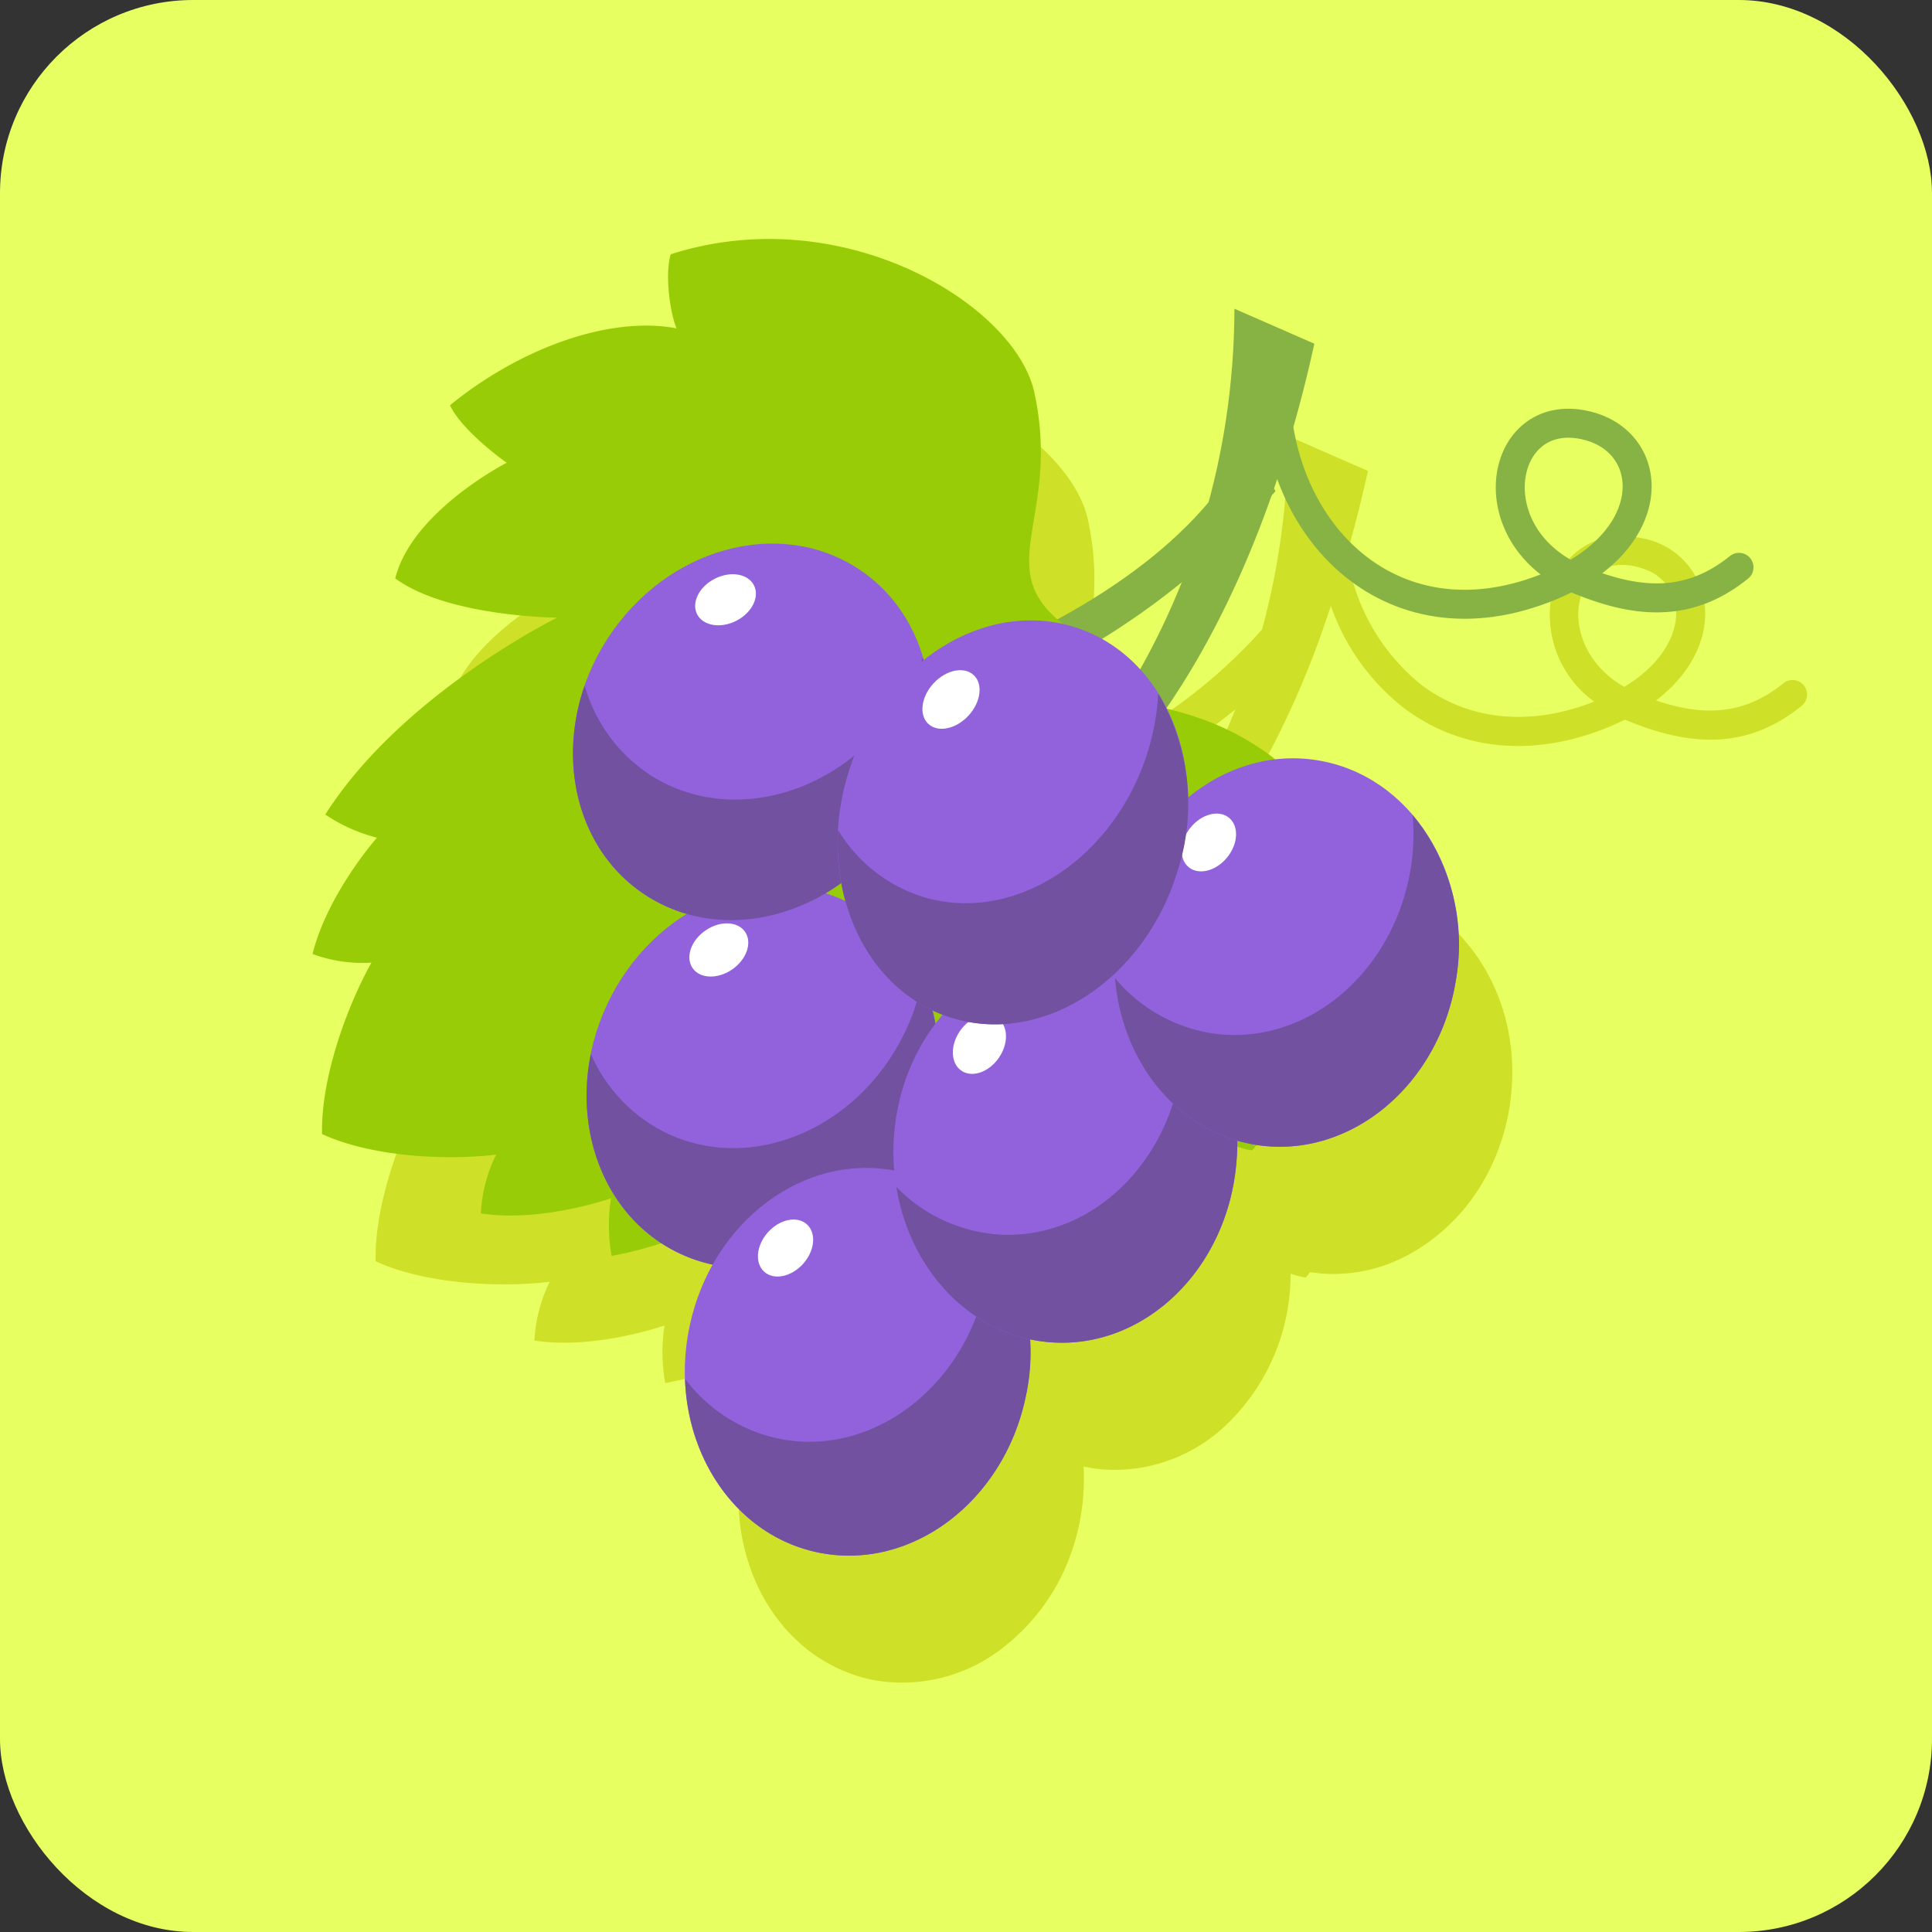 <svg id="Слой_1" data-name="Слой 1" xmlns="http://www.w3.org/2000/svg" width="200" height="200" viewBox="0 0 200 200"><rect x="0" y="0" width="200" height="200" fill="#333333" stroke="none"/><defs><style>.cls-1{fill:#e8ff61;}.cls-2{fill:#cee027;}.cls-3{fill:none;stroke:#87b244;stroke-linecap:round;stroke-linejoin:round;stroke-width:3px;}.cls-4{fill:#87b244;}.cls-5{fill:#97cc06;}.cls-6{fill:#9262dd;}.cls-7{fill:#fff;}.cls-8{fill:#7251a0;}</style></defs><title>grape_1</title><rect class="cls-1" width="200" height="200" rx="20" ry="20"/><path class="cls-2" d="M186.732,70.954a1.498,1.498,0,0,0-2.109-.225c-3.777,3.047-7.8,3.615-13.195,1.782,3.944-3.004,5.284-6.675,5.07-9.6a7.909,7.909,0,0,0-6.532-7.195c-4.218-.942-7.896,1.088-9.15,5.053A11.081,11.081,0,0,0,165.028,72.63c-.073.029-.146.057-.22.086-6.542,2.506-12.827,1.849-17.7-1.847a21.228,21.228,0,0,1-7.67-13.538c.772-2.702,1.503-5.55,2.168-8.583l-8.27-3.619a77.103,77.103,0,0,1-2.691,20.042A54.504,54.504,0,0,1,115.002,77.278c-6.527-5.65.346-10.955-2.385-23.49-1.983-9.101-19.826-20.013-37.639-14.297-.634,2.126-.059,6.074.598,7.667C68.637,45.84,59.363,49.217,52.13,55.119c1.294,2.748,5.867,5.951,5.867,5.951S48.191,66.097,46.459,73.038c5.405,3.99,16.763,4.067,16.763,4.067S47.135,85.02,39.218,97.488a17.08,17.08,0,0,0,5.351,2.393s-5.094,5.752-6.672,12.038a14.718,14.718,0,0,0,6.103.894c-2.665,4.782-5.25,12.119-5.117,17.751,5.03,2.325,12.662,2.763,18.018,2.129a15.53,15.53,0,0,0-1.577,6.08c6.289.974,13.47-1.562,13.47-1.562a17.956,17.956,0,0,0,.069,5.959,38.647,38.647,0,0,0,5.156-1.314c.135.087.265.179.403.263a15.797,15.797,0,0,0,1.462.794l.017.009a15.83,15.83,0,0,0,3.44,1.161,22.329,22.329,0,0,0-2.874,11.825v0c.017.519.055,1.033.108,1.542.005.052.011.104.017.157q.084.752.216,1.488c.005.029.012.058.017.087.108.58.246,1.147.4,1.707a20.261,20.261,0,0,0,1.49,3.872c.055.108.107.217.164.324.178.334.369.658.565.978q.143.235.293.464c.188.289.382.573.585.849.129.175.264.344.399.514.197.249.392.499.601.736.185.211.384.407.579.608.275.284.558.559.851.823.279.25.559.498.853.729.174.136.357.26.536.389.268.194.538.383.818.56.188.119.382.231.576.343q.437.252.89.476c.192.095.384.189.58.276.337.15.683.284,1.032.411.172.063.342.132.517.189a15.776,15.776,0,0,0,1.612.436l.012.003a16.823,16.823,0,0,0,14.012-3.6,21.114,21.114,0,0,0,6.343-8.57,22.874,22.874,0,0,0,1.189-3.902l0-.001c.129-.612.223-1.222.3-1.83.014-.113.031-.226.043-.339q.096-.856.125-1.703c.005-.142.007-.283.009-.425.009-.547.005-1.092-.026-1.63-.001-.02,0-.041-.001-.061.122.026.243.055.366.078a15.833,15.833,0,0,0,1.653.229l.014.002a16.742,16.742,0,0,0,13.004-4.877,21.529,21.529,0,0,0,6.334-13.792c.043-.538.061-1.07.066-1.6a6.95,6.95,0,0,0,1.562.404c.154-.184.295-.373.444-.559a15.91,15.91,0,0,0,6.605-.369c.019-.005.038-.012.058-.018.333-.091.663-.191.99-.302q.52-.178,1.03-.39c.051-.021.099-.05.149-.071a17.809,17.809,0,0,0,2.591-1.384,19.041,19.041,0,0,0,2.771-2.164,20.075,20.075,0,0,0,1.693-1.77q.6-.719,1.141-1.502a21.576,21.576,0,0,0,1.898-3.358q.304-.671.567-1.37a22.821,22.821,0,0,0,1.165-4.425l0-.002c.098-.617.162-1.23.21-1.841.009-.114.02-.229.027-.343q.054-.86.041-1.707c-.002-.141-.007-.282-.012-.422-.018-.548-.049-1.092-.106-1.629-.014-.134-.036-.265-.053-.398q-.079-.63-.194-1.248c-.036-.198-.07-.397-.112-.593-.094-.437-.202-.867-.322-1.293q-.109-.387-.232-.767c-.075-.232-.156-.46-.239-.688-.163-.452-.339-.897-.531-1.332-.056-.126-.112-.251-.17-.376a19.348,19.348,0,0,0-2.795-4.376h0a16.363,16.363,0,0,0-9.899-5.691,15.781,15.781,0,0,0-4.326-.067c-.193-.167-.388-.329-.587-.475a28.897,28.897,0,0,0-10.654-4.796l-.022-.045a93.629,93.629,0,0,0,10.886-22.026c.082-.233.162-.474.243-.71.116-.337.23-.684.345-1.027a22.951,22.951,0,0,0,7.523,10.543,19.527,19.527,0,0,0,4.407,2.527c4.865,1.993,10.455,1.925,16.179-.268q1.252-.48,2.335-1.024c.115.05.229.097.345.144,7.336,3.005,12.877,2.517,17.946-1.573A1.5,1.5,0,0,0,186.732,70.954Zm-63.169,11.51a15.686,15.686,0,0,0-3.945-3.158,79.231,79.231,0,0,0,8.272-5.88,76.539,76.539,0,0,1-4.327,9.038M168.14,71.108c-4.105-2.359-5.405-6.458-4.463-9.435.794-2.508,2.901-3.641,5.637-3.03a6.756,6.756,0,0,1,1.085.338A4.759,4.759,0,0,1,173.506,63.13C173.673,65.408,172.283,68.603,168.14,71.108Z" transform="translate(0 0)"/><path class="cls-3" d="M132.14,36.874C130.576,53.568,143.048,67.367,159.8,60.95c12.326-4.722,11.859-15.248,4.296-16.937-8.979-2.006-11.363,11.568-.662,16.007,6.49,2.693,11.68,2.67,16.587-1.29" transform="translate(0 0)"/><path class="cls-4" d="M79.322,78.497,77.212,75.576c.83-.488,40.531-7.488,51.98-29.607l2.843,4.871C110.634,75.85,79.505,78.389,79.322,78.497Z" transform="translate(0 0)"/><path class="cls-5" d="M129.625,119.082c12.117-14.494,9.24-35.511,1.802-40.928-10.611-7.729-18.25-2.748-20.522-12.358.133-.093-.563-1.164-.698-1.076-7.785-5.888-.306-11.115-3.135-24.098-1.983-9.101-19.826-20.013-37.639-14.297-.634,2.126-.059,6.074.598,7.667-6.938-1.318-16.212,2.058-23.446,7.961,1.294,2.748,5.867,5.951,5.867,5.951s-9.806,5.027-11.537,11.968c5.405,3.99,16.763,4.067,16.763,4.067S41.591,71.853,33.674,84.322a17.079,17.079,0,0,0,5.351,2.393s-5.094,5.752-6.672,12.038a14.718,14.718,0,0,0,6.103.894c-2.665,4.782-5.25,12.119-5.117,17.751h0c5.03,2.325,12.662,2.763,18.018,2.129a15.532,15.532,0,0,0-1.577,6.08c6.289.974,13.47-1.562,13.47-1.562a17.957,17.957,0,0,0,.069,5.959C77.662,127.439,91.09,115.426,91.09,115.426s-4.368,10.695-2.879,17.329c6.94,1.086,15.307-6.158,15.307-6.158s1.104,5.545,3.078,7.834c8.152-4.486,14.823-11.876,16.343-18.905C124.121,116.765,127.459,118.847,129.625,119.082Z" transform="translate(0 0)"/><path class="cls-4" d="M110.734,84.585l-2.3.788-.758-1.586c.493-1.271,19.997-19.395,20.115-51.825l8.27,3.619C127.967,72.507,110.842,84.305,110.734,84.585Z" transform="translate(0 0)"/><ellipse class="cls-6" cx="78.948" cy="111.518" rx="20.16" ry="17.777" transform="translate(-55.584 135.397) rotate(-64.768)"/><ellipse class="cls-7" cx="74.412" cy="98.339" rx="3.301" ry="2.445" transform="translate(-42.794 59.991) rotate(-34.768)"/><path class="cls-8" d="M95.463,101.506a22.663,22.663,0,0,1-1.702,5.173c-4.746,10.072-15.794,14.844-24.675,10.659a16.362,16.362,0,0,1-7.92-8.225c-1.739,8.583,1.804,17.162,9.189,20.642,8.881,4.185,19.929-.587,24.675-10.659A21.105,21.105,0,0,0,95.463,101.506Z" transform="translate(0 0)"/><ellipse class="cls-6" cx="88.778" cy="140.971" rx="20.16" ry="17.777" transform="translate(-67.441 198.85) rotate(-78.129)"/><ellipse class="cls-7" cx="81.318" cy="129.197" rx="3.301" ry="2.445" transform="translate(-69.164 103.516) rotate(-48.129)"/><path class="cls-8" d="M102.532,127.414a22.656,22.656,0,0,1-.461,5.426c-2.291,10.896-11.936,18.092-21.544,16.072A16.362,16.362,0,0,1,70.92,142.74c.291,8.753,5.72,16.28,13.71,17.96,9.608,2.02,19.254-5.176,21.544-16.072A21.105,21.105,0,0,0,102.532,127.414Z" transform="translate(0 0)"/><ellipse class="cls-6" cx="110.277" cy="118.852" rx="20.16" ry="17.777" transform="translate(-17.041 219.238) rotate(-85.398)"/><ellipse class="cls-7" cx="101.388" cy="108.117" rx="3.301" ry="2.445" transform="translate(-45.18 130.173) rotate(-55.398)"/><path class="cls-8" d="M122.205,103.663a22.658,22.658,0,0,1,.23,5.441c-.893,11.098-9.551,19.457-19.337,18.669a16.363,16.363,0,0,1-10.31-4.907c1.396,8.645,7.734,15.426,15.873,16.081,9.787.788,18.444-7.57,19.337-18.669A21.106,21.106,0,0,0,122.205,103.663Z" transform="translate(0 0)"/><ellipse class="cls-6" cx="77.822" cy="75.76" rx="20.16" ry="17.777" transform="translate(-28.097 99.779) rotate(-57.008)"/><ellipse class="cls-7" cx="75.106" cy="62.089" rx="3.301" ry="2.445" transform="translate(-20.004 40.877) rotate(-27.008)"/><path class="cls-8" d="M95.537,68.069a22.66,22.66,0,0,1-2.385,4.896C87.089,82.303,75.498,85.54,67.264,80.194a16.362,16.362,0,0,1-6.737-9.219c-2.882,8.27-.53,17.248,6.318,21.694,8.235,5.346,19.825,2.11,25.888-7.229A21.106,21.106,0,0,0,95.537,68.069Z" transform="translate(0 0)"/><ellipse class="cls-6" cx="133.171" cy="98.606" rx="20.16" ry="17.777" transform="translate(14.851 214.615) rotate(-80.953)"/><ellipse class="cls-7" cx="125.14" cy="87.213" rx="3.301" ry="2.445" transform="translate(-21.425 129.46) rotate(-50.953)"/><path class="cls-8" d="M146.24,84.387a22.66,22.66,0,0,1-.193,5.442c-1.751,10.996-11.03,18.658-20.726,17.114a16.362,16.362,0,0,1-9.899-5.691c.722,8.728,6.516,15.979,14.579,17.262,9.696,1.544,18.975-6.118,20.726-17.114A21.106,21.106,0,0,0,146.24,84.387Z" transform="translate(0 0)"/><ellipse class="cls-6" cx="104.844" cy="85.131" rx="21.203" ry="17.785" transform="translate(-8.364 158.774) rotate(-72.12)"/><ellipse class="cls-7" cx="98.448" cy="72.41" rx="3.448" ry="2.462" transform="translate(-21.568 95.465) rotate(-47.209)"/><path class="cls-8" d="M119.898,71.795a24.883,24.883,0,0,1-.964,5.633C115.629,88.66,105.285,95.601,95.831,92.93a15.757,15.757,0,0,1-9.069-7.002c-.517,9.148,4.235,17.319,12.097,19.54,9.454,2.671,19.798-4.269,23.103-15.501A22.454,22.454,0,0,0,119.898,71.795Z" transform="translate(0 0)"/></svg>